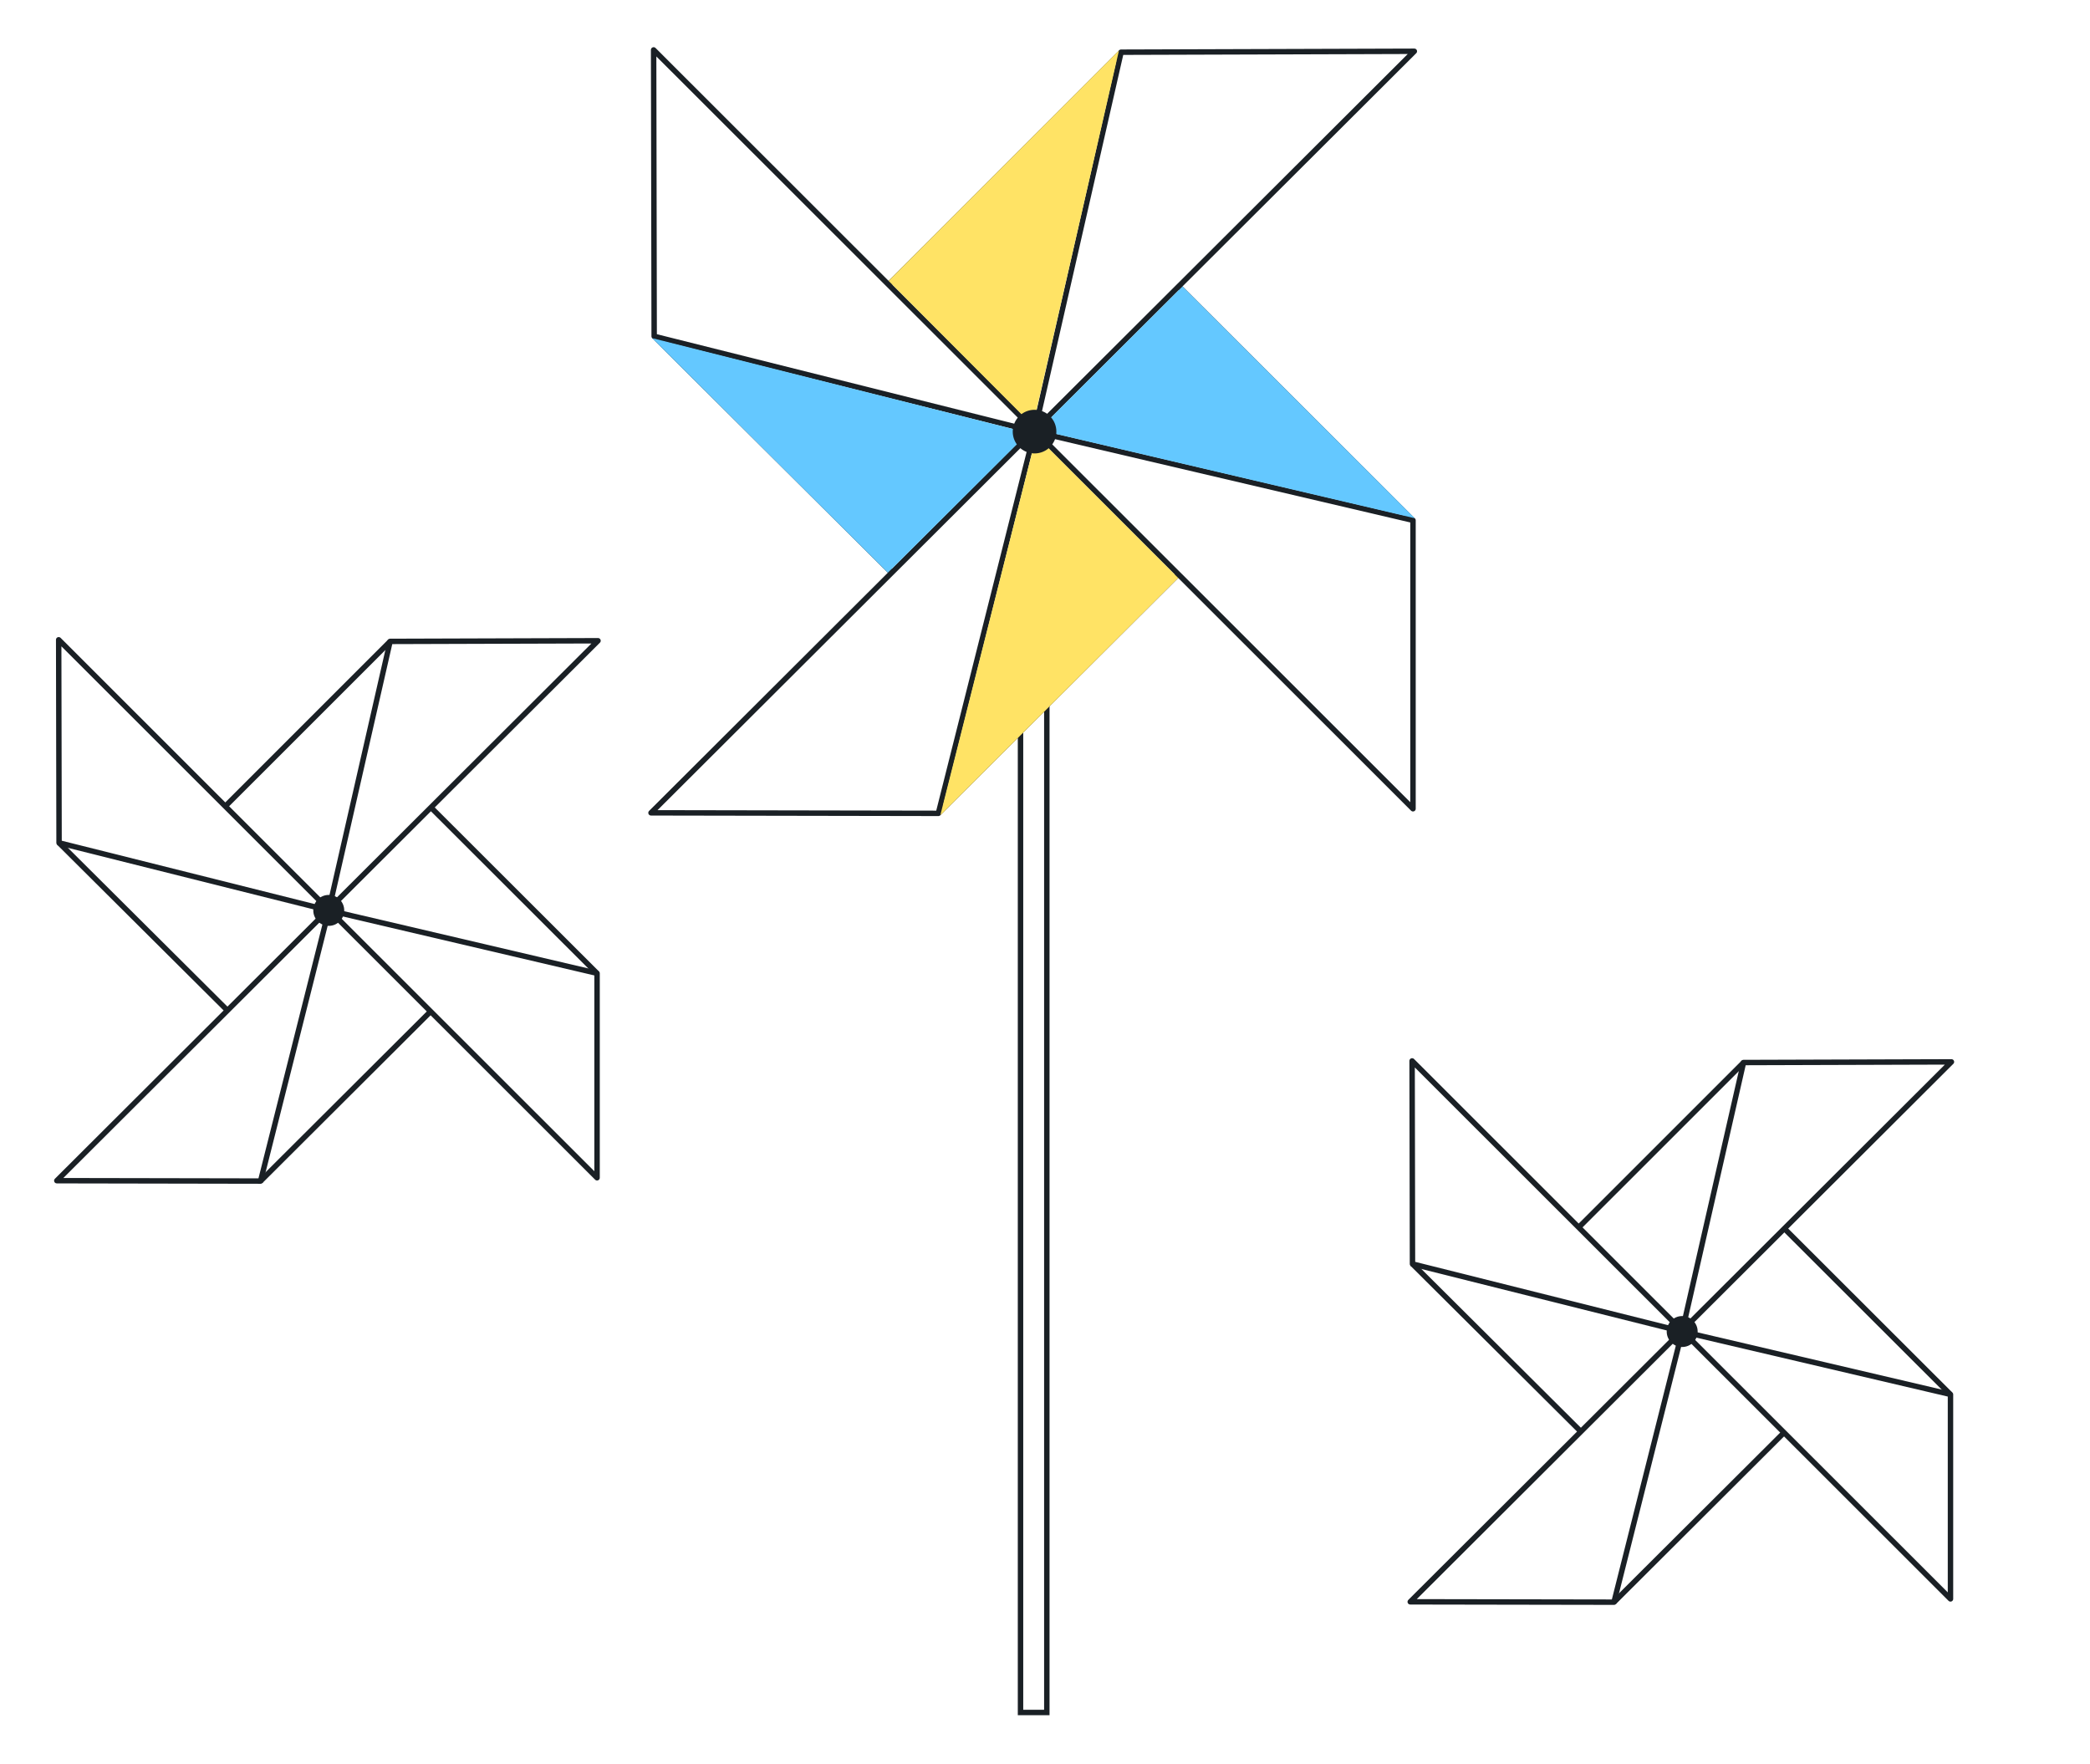 <svg id="Ebene_1" data-name="Ebene 1" xmlns="http://www.w3.org/2000/svg" viewBox="0 0 770 650"><defs><style>.cls-1,.cls-2{fill:none;stroke:#1a2025;stroke-width:2px;}.cls-1{stroke-miterlimit:10;}.cls-2{stroke-linecap:round;stroke-linejoin:round;}.cls-3{fill:#64c8ff;}.cls-4{fill:#ffe365;}.cls-5{fill:#1a2025;}</style></defs><title>header</title><rect class="cls-1" x="375.98" y="237.7" width="9.69" height="393.2"/><line class="cls-1" x1="241.01" y1="123.9" x2="328.43" y2="210.91"/><line class="cls-1" x1="434.38" y1="105.65" x2="520.41" y2="191.56"/><line class="cls-1" x1="326.94" y1="105.32" x2="413.16" y2="19.14"/><line class="cls-1" x1="345.71" y1="299.65" x2="433.47" y2="212.14"/><polygon class="cls-2" points="381.15 159 345.71 299.65 239.84 299.46 521.07 18.89 413.03 19.23 381.15 159"/><polygon class="cls-2" points="520.58 297.96 240.81 18.38 241.01 123.9 381.15 159 520.58 191.69 520.58 297.96"/><polygon class="cls-3" points="240.28 124.58 327.1 210.99 378.86 159.48 240.28 124.58"/><polygon class="cls-4" points="412.25 18.6 327.37 103.48 380.53 156.82 412.25 18.6"/><polygon class="cls-3" points="521.22 190.92 435.66 105.51 382.65 158.37 521.22 190.92"/><polygon class="cls-4" points="346.43 300.36 434.08 212.94 381.78 160.63 346.43 300.36"/><circle class="cls-5" cx="381.15" cy="159.01" r="8.04"/><line class="cls-1" x1="520.39" y1="465.66" x2="582.37" y2="527.35"/><line class="cls-1" x1="657.49" y1="452.72" x2="718.48" y2="513.63"/><line class="cls-1" x1="581.32" y1="452.49" x2="642.44" y2="391.39"/><line class="cls-1" x1="594.62" y1="590.26" x2="656.84" y2="528.22"/><polygon class="cls-2" points="619.75 490.55 594.62 590.26 519.56 590.13 718.95 391.21 642.35 391.45 619.75 490.55"/><polygon class="cls-2" points="718.6 589.06 520.25 390.85 520.39 465.66 619.75 490.55 718.6 513.72 718.6 589.06"/><circle class="cls-5" cx="619.75" cy="490.55" r="5.7"/><line class="cls-1" x1="21.76" y1="310.51" x2="83.74" y2="372.2"/><line class="cls-1" x1="158.86" y1="297.57" x2="219.85" y2="358.48"/><line class="cls-1" x1="82.69" y1="297.34" x2="143.81" y2="236.24"/><line class="cls-1" x1="96" y1="435.11" x2="158.21" y2="373.07"/><polygon class="cls-2" points="121.12 335.4 96 435.12 20.93 434.98 220.32 236.06 143.72 236.3 121.12 335.4"/><polygon class="cls-2" points="219.97 433.91 21.62 235.7 21.76 310.51 121.12 335.4 219.97 358.57 219.97 433.91"/><circle class="cls-5" cx="121.12" cy="335.4" r="5.7"/></svg>